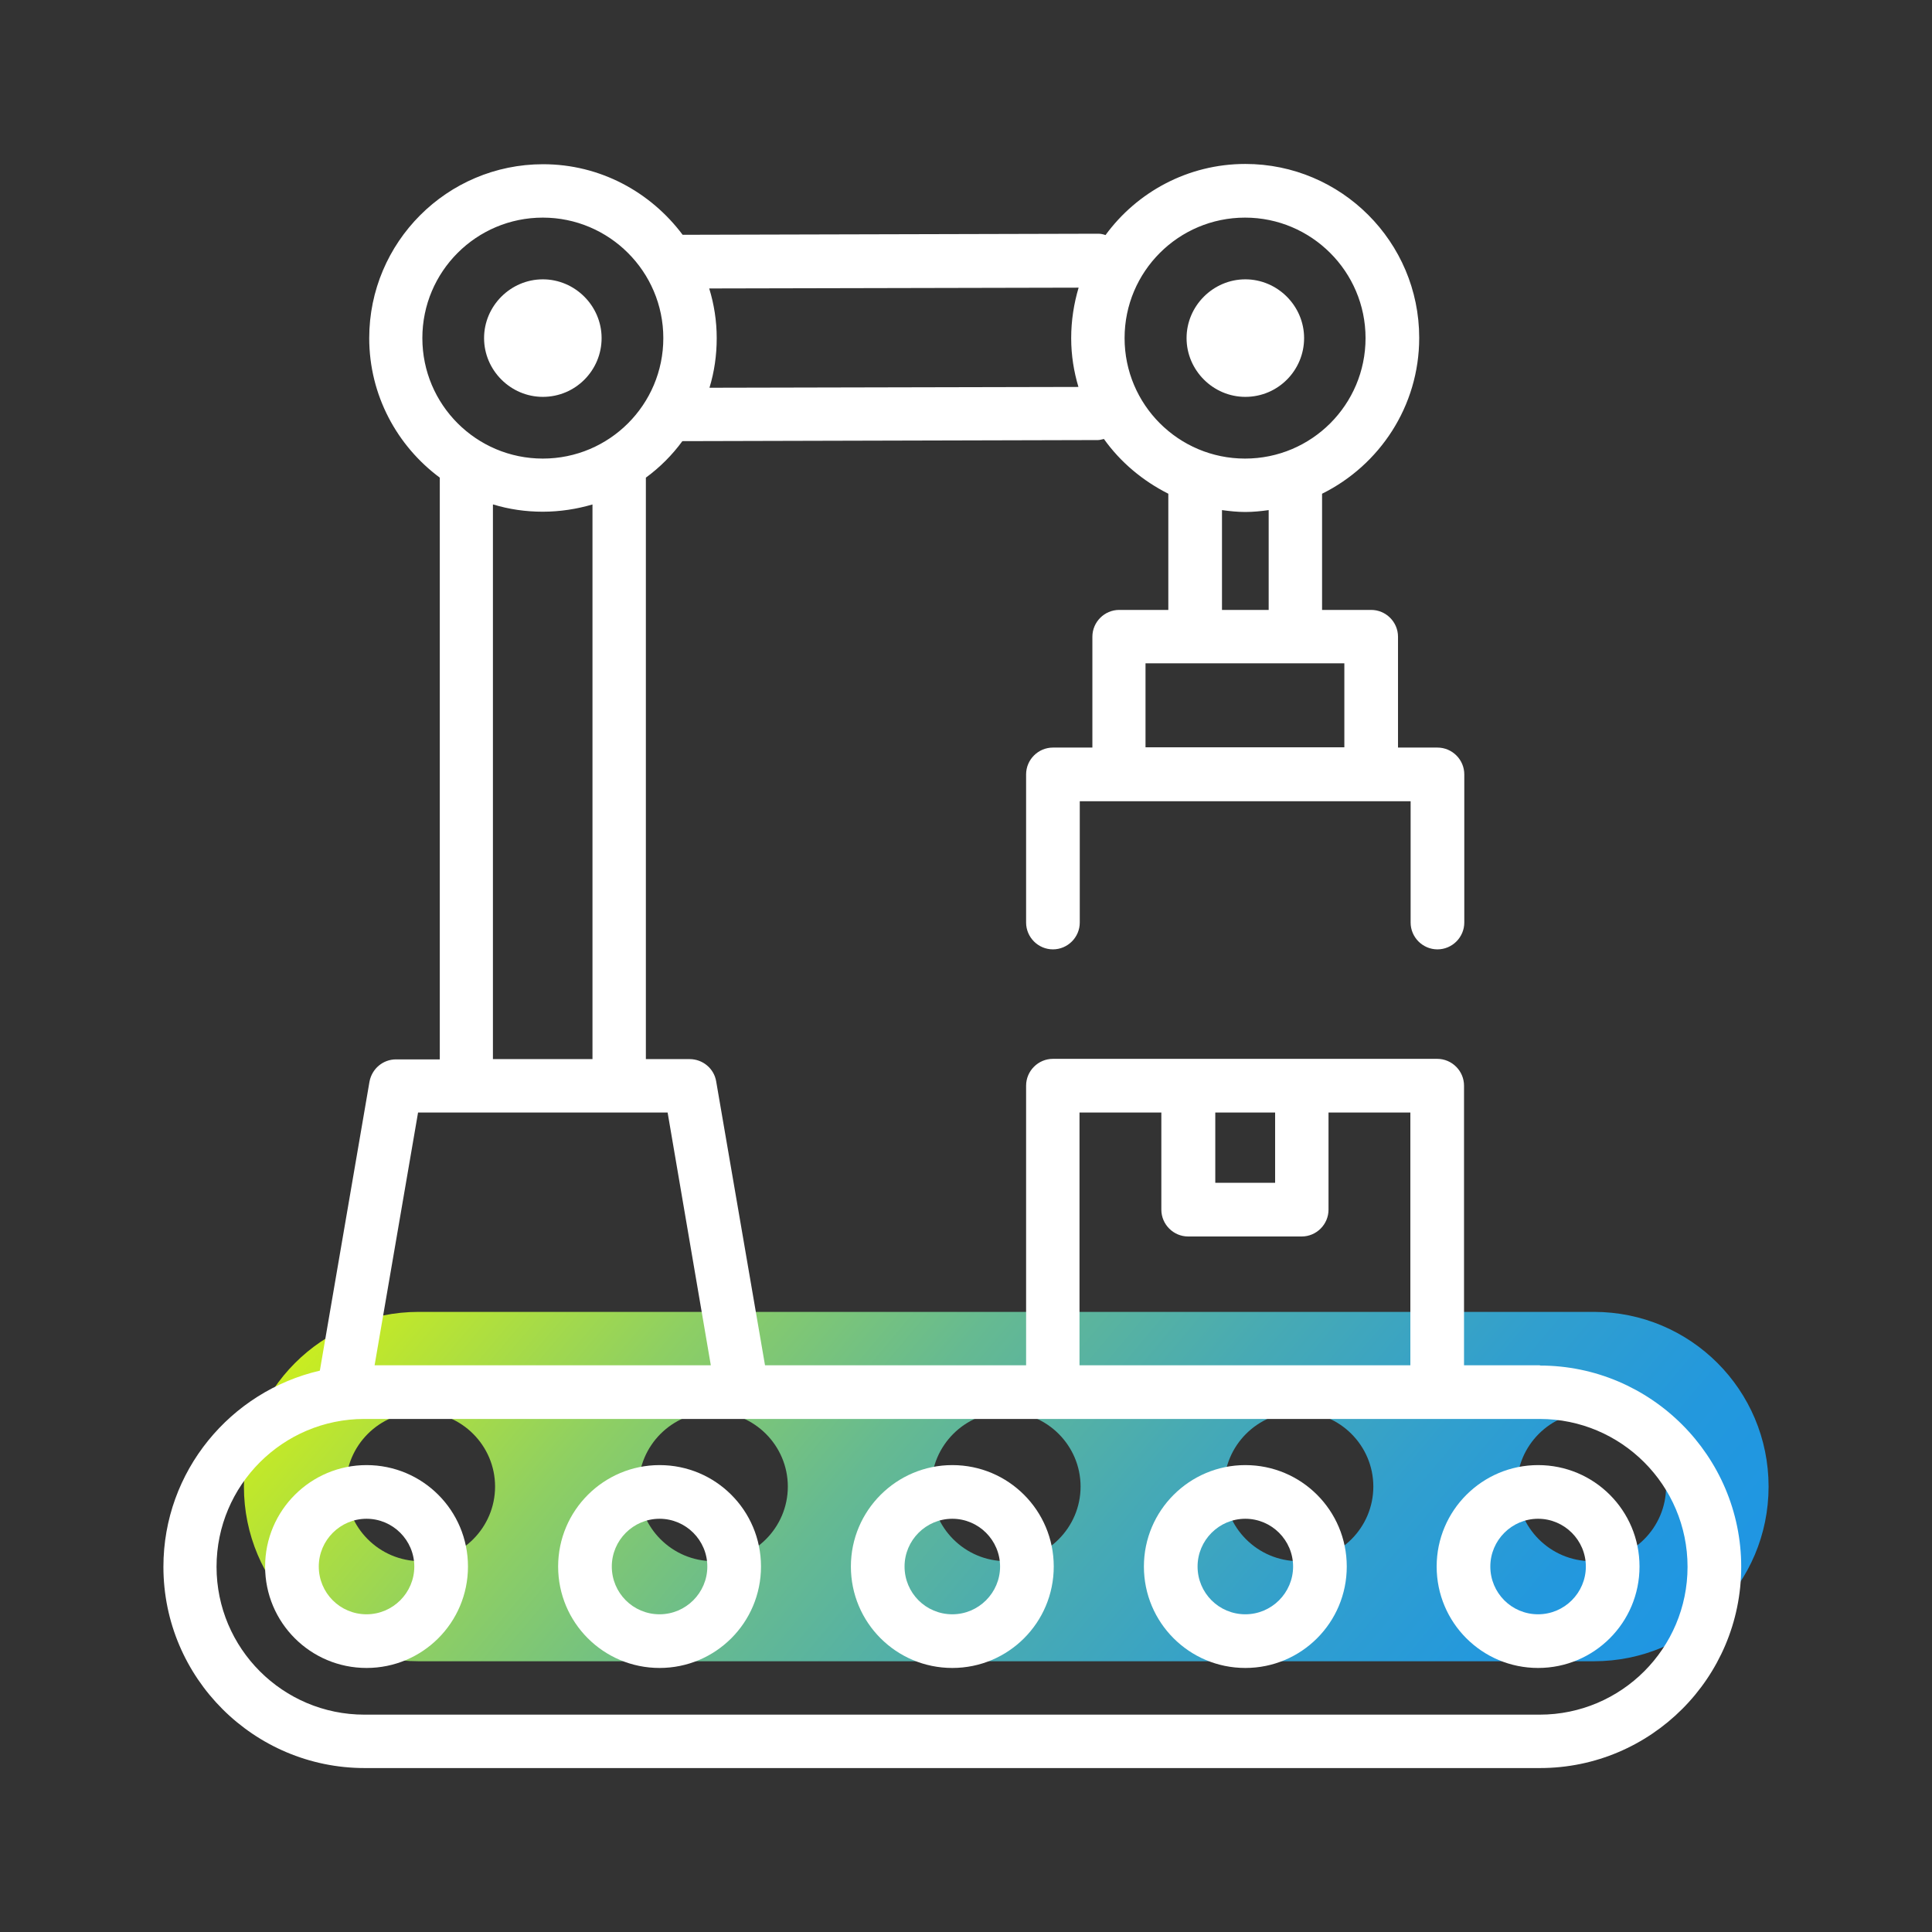 <?xml version="1.0" encoding="UTF-8"?><svg id="icons" xmlns="http://www.w3.org/2000/svg" width="1in" height="1in" xmlns:xlink="http://www.w3.org/1999/xlink" viewBox="0 0 72 72"><rect x="0" y="0" width="72" height="72" fill="#333333" stroke="none"/><defs><style>.cls-1{fill:#fff;}.cls-2{fill:url(#linear-gradient);}</style><linearGradient id="linear-gradient" x1="56.73" y1="2.63" x2="20.92" y2="32.66" gradientTransform="translate(-1.19 72.99) scale(1 -1)" gradientUnits="userSpaceOnUse"><stop offset="0" stop-color="#1f96e3"/><stop offset=".12" stop-color="#2398dd"/><stop offset=".26" stop-color="#319fce"/><stop offset=".42" stop-color="#47aab4"/><stop offset=".6" stop-color="#66ba91"/><stop offset=".78" stop-color="#8ecf63"/><stop offset=".96" stop-color="#bfe72c"/><stop offset="1" stop-color="#c9ed21"/></linearGradient></defs><path class="cls-2" d="m59.4,48.89H15.6c-3.6,0-6.51,2.91-6.51,6.51s2.91,6.51,6.51,6.51h43.8c3.6,0,6.51-2.91,6.51-6.51s-2.91-6.51-6.51-6.51Zm-43.73,9.29c-1.53,0-2.78-1.25-2.78-2.78s1.25-2.78,2.78-2.78,2.78,1.25,2.78,2.78-1.25,2.78-2.78,2.78Zm10.91,0c-1.53,0-2.78-1.25-2.78-2.78s1.25-2.78,2.78-2.78,2.78,1.25,2.78,2.78-1.25,2.78-2.78,2.78Zm10.91,0c-1.53,0-2.78-1.25-2.78-2.78s1.25-2.78,2.78-2.78,2.78,1.25,2.78,2.78-1.25,2.78-2.78,2.78Zm10.91,0c-1.53,0-2.78-1.25-2.78-2.78s1.25-2.78,2.78-2.78,2.78,1.25,2.78,2.78-1.25,2.78-2.78,2.78Zm10.91,0c-1.53,0-2.78-1.25-2.78-2.78s1.25-2.78,2.78-2.78,2.78,1.25,2.78,2.78-1.25,2.78-2.78,2.78Z"/><path class="cls-1" d="m57.39,50.88h-2.83v-10.42c0-.55-.45-1-1-1h-14.32c-.55,0-1,.45-1,1v10.42h-9.73l-1.82-10.58c-.08-.48-.5-.83-.99-.83h-1.63v-21.67c.52-.38.98-.84,1.36-1.36l15.49-.04c.08,0,.15-.03.22-.04.62.87,1.45,1.56,2.4,2.04v4.33h-1.83c-.55,0-1,.45-1,1v4.13h-1.47c-.55,0-1,.45-1,1v5.52c0,.55.45,1,1,1s1-.45,1-1v-4.52h12.33v4.52c0,.55.45,1,1,1s1-.45,1-1v-5.52c0-.55-.45-1-1-1h-1.47v-4.13c0-.55-.45-1-1-1h-1.83v-4.33c2.14-1.06,3.62-3.26,3.62-5.81,0-3.58-2.91-6.48-6.48-6.48-2.14,0-4.04,1.05-5.21,2.65-.09-.03-.17-.05-.27-.05h0l-15.49.04c-1.19-1.59-3.07-2.63-5.2-2.63-3.58,0-6.48,2.91-6.48,6.48,0,2.13,1.04,4.02,2.63,5.2v21.68h-1.63c-.49,0-.9.35-.99.83l-1.85,10.77c-3.33.77-5.83,3.75-5.83,7.31,0,4.14,3.37,7.5,7.5,7.5h43.8c4.14,0,7.5-3.37,7.5-7.5s-3.37-7.5-7.5-7.5h0Zm-9.87-9.42v2.62h-2.23v-2.62h2.23Zm-7.29,0h3.05v3.62c0,.55.45,1,1,1h4.23c.55,0,1-.45,1-1v-3.62h3.05v9.42h-12.33v-9.42h0Zm9.87-13.61h-7.41v-3.13h7.41v3.13Zm-2.83-5.12h-1.73v-3.72c.29.04.58.07.87.07s.59-.03.87-.07c0,0,0,3.72,0,3.72Zm-.87-14.62c2.47,0,4.49,2.01,4.49,4.49s-2.01,4.49-4.49,4.49-4.49-2.01-4.49-4.49,2.01-4.49,4.49-4.49Zm-6.2,2.6c-.18.6-.28,1.24-.28,1.89s.1,1.25.27,1.82l-13.75.03c.18-.59.27-1.21.27-1.85s-.1-1.27-.28-1.85l13.77-.03h0Zm-19.97-2.6c2.47,0,4.49,2.01,4.49,4.49s-2.01,4.49-4.49,4.49-4.49-2.01-4.49-4.49,2.01-4.49,4.49-4.49Zm-1.85,10.69c.59.18,1.21.27,1.85.27s1.27-.1,1.85-.27v20.67h-3.71s0-20.67,0-20.67Zm-2.79,22.66h9.29l1.61,9.42h-12.53s1.62-9.42,1.62-9.42Zm41.81,22.44H13.58c-3.04,0-5.51-2.47-5.51-5.51s2.47-5.51,5.51-5.51h43.8c3.04,0,5.51,2.47,5.51,5.51s-2.47,5.51-5.51,5.51h0Z"/><path class="cls-1" d="m13.66,54.6c-2.08,0-3.78,1.69-3.78,3.78s1.69,3.78,3.78,3.78,3.78-1.69,3.78-3.78-1.69-3.78-3.78-3.78Zm0,5.56c-.99,0-1.78-.8-1.78-1.78s.8-1.78,1.78-1.78,1.78.8,1.78,1.78-.8,1.78-1.78,1.78Z"/><path class="cls-1" d="m57.32,54.6c-2.08,0-3.78,1.69-3.78,3.78s1.69,3.78,3.78,3.78,3.78-1.69,3.78-3.78-1.69-3.78-3.78-3.78Zm0,5.56c-.99,0-1.78-.8-1.78-1.78s.8-1.78,1.78-1.78,1.78.8,1.78,1.78-.8,1.78-1.78,1.78Z"/><path class="cls-1" d="m46.41,54.6c-2.08,0-3.78,1.69-3.78,3.78s1.69,3.78,3.78,3.78,3.78-1.69,3.78-3.78-1.69-3.78-3.78-3.78Zm0,5.56c-.99,0-1.78-.8-1.78-1.78s.8-1.78,1.78-1.78,1.78.8,1.78,1.78-.8,1.78-1.78,1.78Z"/><path class="cls-1" d="m35.49,54.6c-2.08,0-3.78,1.69-3.78,3.78s1.69,3.78,3.78,3.78,3.78-1.69,3.78-3.78-1.69-3.78-3.78-3.78Zm0,5.56c-.99,0-1.78-.8-1.78-1.78s.8-1.78,1.78-1.78,1.78.8,1.78,1.78-.8,1.78-1.78,1.78Z"/><path class="cls-1" d="m24.58,54.6c-2.08,0-3.78,1.69-3.78,3.78s1.69,3.78,3.78,3.78,3.78-1.69,3.78-3.78-1.69-3.78-3.78-3.78Zm0,5.56c-.99,0-1.78-.8-1.78-1.78s.8-1.78,1.78-1.78,1.78.8,1.78,1.78-.8,1.78-1.78,1.78Z"/><path class="cls-1" d="m20.23,14.79c1.22,0,2.19-.99,2.19-2.19s-.99-2.19-2.19-2.19-2.19.99-2.19,2.19.99,2.19,2.19,2.19Z"/><path class="cls-1" d="m46.41,14.79c1.22,0,2.19-.99,2.19-2.19s-.99-2.19-2.19-2.19-2.19.99-2.19,2.19.99,2.19,2.19,2.19Z"/></svg>